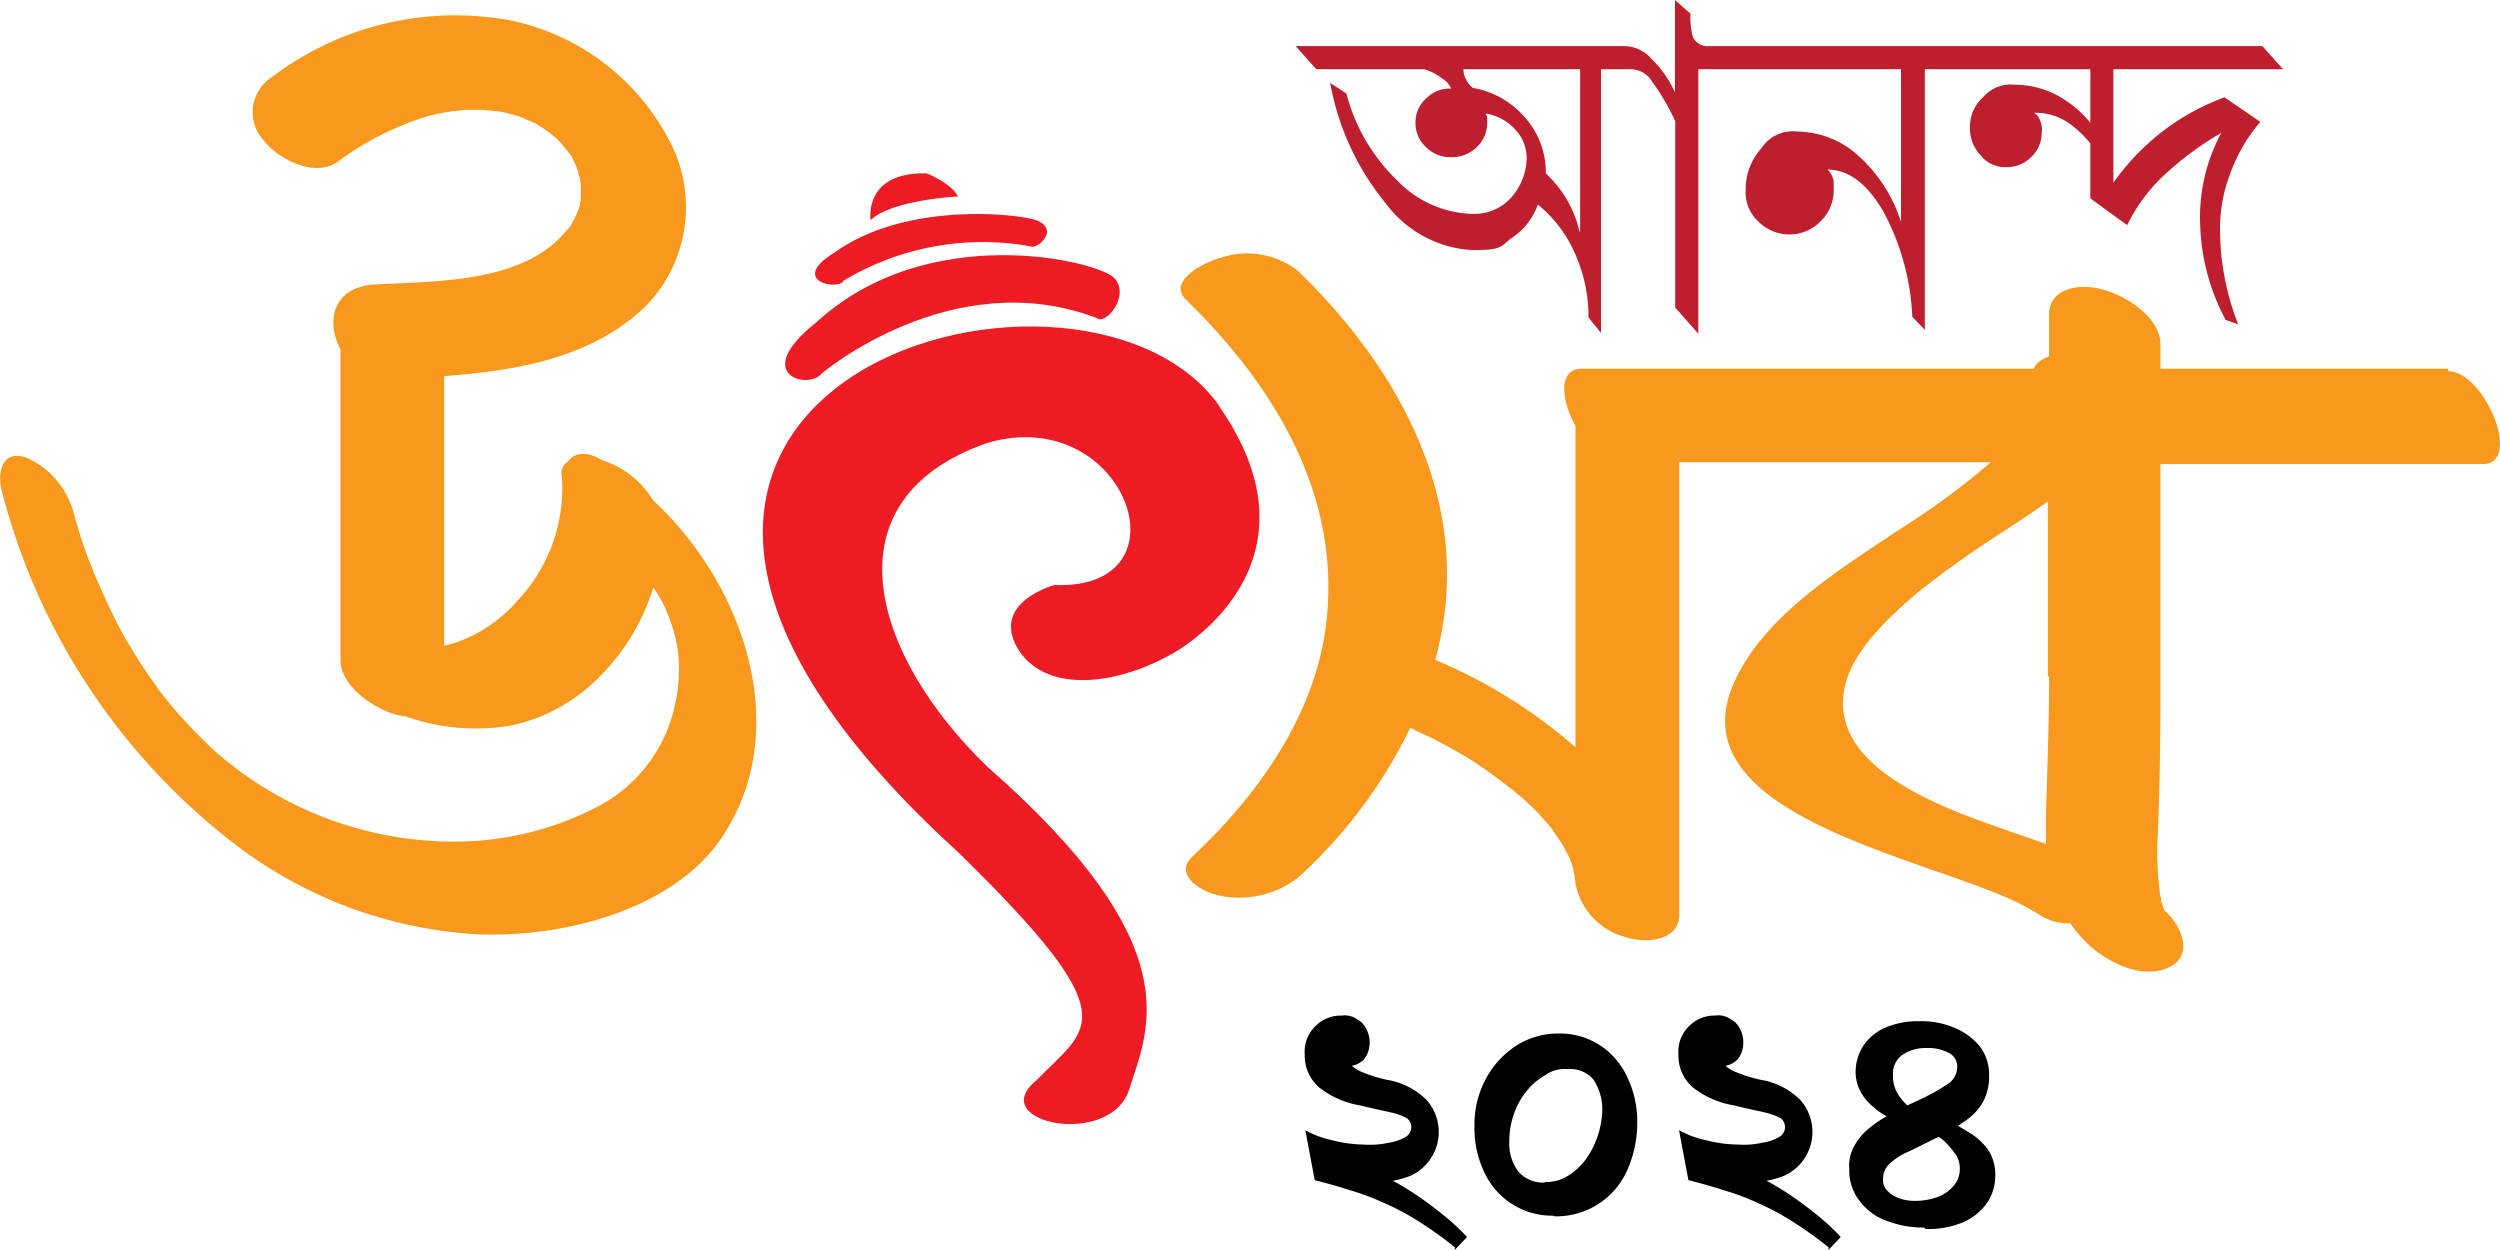 <svg xmlns="http://www.w3.org/2000/svg" width="140" height="70" viewBox="0 0 140 70">
  <g id="au24-logo" transform="translate(-0.39)">
    <g id="Layer_1" transform="translate(0.39 0)">
      <g id="Group_424" data-name="Group 424" transform="translate(0 0)">
        <g id="Group_422" data-name="Group 422">
          <path id="Path_457" data-name="Path 457" d="M36.937,29.49a5.167,5.167,0,0,0-2.523-2.1c-.105-.035-.245-.1-.385-.14h0c-.771-.489-1.507-.384-1.822.1a.784.784,0,0,0-.35.873A9.174,9.174,0,0,1,29.4,35.113a8.116,8.116,0,0,1-3.469,2.375,6.333,6.333,0,0,1-.666.175V22.573c4.2-.314,8.3-1.048,11.282-3.912a7.941,7.941,0,0,0,1.3-9.326,13.007,13.007,0,0,0-8.829-6.672A16.969,16.969,0,0,0,15.6,5.842a2.335,2.335,0,0,0-.385,3.6c.736.943,2.8,2.061,4.1,1.118a16.536,16.536,0,0,1,4.94-2.515c.35-.1.7-.175,1.051-.245.175,0,.35-.07.526-.07a3.276,3.276,0,0,0,.491-.07h1.051c.14,0,.876.1.876.07a9.643,9.643,0,0,1,1.436.384c-.14-.035.561.245.7.314.105.07.455.279.6.384a6.393,6.393,0,0,1,.561.454l.14.14.105.1c.21.245.385.489.6.734h0a1.7,1.7,0,0,1,.105.245,3.78,3.78,0,0,1,.28.664h0a.656.656,0,0,0,.07.279,2.707,2.707,0,0,1,.07.559v.629c0,.07-.07.349-.07.454a4.254,4.254,0,0,1-.245.594,1.414,1.414,0,0,1-.175.314v.07h0c-.175.245-.42.489-.631.734-2.453,2.515-6.8,2.48-10.336,2.655-2.453.1-2.838,2.1-2,3.633V38.5c0,1.327,1.647,2.585,3.013,3a3.731,3.731,0,0,0,.666.14,11.714,11.714,0,0,0,5.921.489,9.746,9.746,0,0,0,4.73-2.55,12.108,12.108,0,0,0,3.188-5.17.5.5,0,0,0,.07.1c.07.07.526.908.385.629a9.138,9.138,0,0,1,.911,2.759,8.95,8.95,0,0,1-.21,3.318,8.375,8.375,0,0,1-4.239,5.449,17.325,17.325,0,0,1-7.182,1.956,20.19,20.19,0,0,1-12.683-3.772s-.315-.21-.385-.279c-.175-.14-.315-.245-.491-.384-.385-.314-.771-.629-1.121-.978l-.526-.524-.28-.279c-.35-.384-.7-.734-1.016-1.118-.315-.349-.6-.734-.911-1.118-.035-.035-.14-.21-.21-.314-.105-.14-.175-.245-.28-.384-.561-.8-1.086-1.677-1.577-2.515,0-.035-.07-.1-.07-.14a3.228,3.228,0,0,1-.175-.349c-.175-.314-.315-.629-.491-.978-.315-.7-.631-1.362-.911-2.061-.105-.314-.245-.594-.35-.908h0s-.105-.279-.14-.384c-.21-.594-.385-1.223-.561-1.816a4.71,4.71,0,0,0-2.663-3.179c-1.436-.489-1.612.943-1.4,1.781A36.281,36.281,0,0,0,13.848,49.016,24.651,24.651,0,0,0,27.2,53.836c4.975.175,10.791-1.467,13.454-5.2,4.134-5.8,1.717-14.007-3.609-19.037Zm100.554-7.335H121.374V20.792c0-1.432-1.787-2.69-3.258-3.074-1.4-.384-2.978,0-2.978,1.4v2.34c-.49.21-.806.454-.841.7H88.966c-1.331,0-1.156,1.747-.35,3.214V43.357a28.878,28.878,0,0,0-7.848-4.89,21.131,21.131,0,0,0,.561-2.969c.736-7.021-2.873-13.623-8.269-18.827a4.6,4.6,0,0,0-4.274-.734c-.876.21-3.048,1.292-2,2.34,5.15,5,8.549,11,7.918,17.71-.455,5.1-3.539,9.745-7.533,13.483-1.086,1.013.455,1.991,1.542,2.2a5.35,5.35,0,0,0,4.45-1.083,27.611,27.611,0,0,0,6.2-8.313.7.7,0,0,1,.28.14,20.514,20.514,0,0,1,1.962.978c.28.14.526.314.806.454,0,0,.631.384.7.454.666.419,1.261.908,1.892,1.362.07.07.561.489.631.524.21.21.455.419.666.629.245.245.491.524.736.8.105.14.21.245.315.384a.108.108,0,0,0,.035.07c.21.279.385.559.561.838.035.07.28.559.315.594a6.008,6.008,0,0,1,.245.734,1.017,1.017,0,0,0,.07.314c-.035-.1.035.384.035.419a3.849,3.849,0,0,0,2.873,3.039c1.261.384,2.943.1,2.943-1.257V27.394h17.448a40.4,40.4,0,0,1-4.8,3.563c-3.679,2.445-7.988,5.065-9.635,8.907-3.118,7.37,10.966,9.676,16.152,12.3.385.21.771.419,1.156.664a2.857,2.857,0,0,0,1.577.384,7.373,7.373,0,0,0,1.086,1.257c1.016.908,2.908,1.921,4.415,1.223,1.472-.664.7-2.375-.175-3.144h-.035c-.07-.21-.14-.384-.21-.594v-.07c0-.14-.07-.279-.07-.419a17.9,17.9,0,0,1-.105-3.353c.105-2.55.14-5.065.14-7.58V27.5h18.044c2.277,0,.105-5.2-1.927-5.2ZM115.138,39.41c0,2.62-.105,5.24-.175,7.859v1.5c-1.612-.559-3.258-1.118-4.8-1.712-3.258-1.327-7.042-3.353-6.517-6.811.315-2.131,2.417-4.087,4.134-5.554a55.259,55.259,0,0,1,4.87-3.458c.771-.524,1.612-1.048,2.418-1.642v9.78Z" transform="translate(-0.39 -1.511)" fill="#f8991d"/>
          <path id="Path_458" data-name="Path 458" d="M260.9,6.811l-1.991-1.362a13.141,13.141,0,0,0-6.218,4.785V3.877h9.5l-1.153-1.292H229.989a.9.9,0,0,1-.838-.489,3.962,3.962,0,0,1-.14-1.327L228.138,0V5.17a6.206,6.206,0,0,0-1.327-1.886,2.045,2.045,0,0,0-1.4-.7H206.9l1.153,1.292H214.1a3.054,3.054,0,0,1,1.013.524,1.21,1.21,0,0,1,.489.559,1.869,1.869,0,0,0-1.4.559,1.77,1.77,0,0,0-.594,1.362,1.823,1.823,0,0,0,.594,1.362,1.869,1.869,0,0,0,1.4.559,1.948,1.948,0,0,0,1.432-.559,1.88,1.88,0,0,0,.594-1.362c0-.524-.035-.349-.1-.524a2.8,2.8,0,0,1,1.642.873,2.3,2.3,0,0,1,.664,1.642,3.4,3.4,0,0,1-.873,2.2,2.778,2.778,0,0,1-2.131.908,6.081,6.081,0,0,1-4.261-1.886,10.371,10.371,0,0,1-2.829-4.855l-.908-.594a14.714,14.714,0,0,0,3.109,6.742,6.471,6.471,0,0,0,4.89,2.62c1.746,0,1.537-.245,2.2-.7a3.773,3.773,0,0,0,1.432-1.851,7.292,7.292,0,0,1,2.1,2.794,8.628,8.628,0,0,1,.734,3.528l.7.873V3.877h1.537a1.452,1.452,0,0,1,1.153.454,13.649,13.649,0,0,1,1.467,2.445V17.221l1.292,1.467V3.877h11.352v8.558a8.313,8.313,0,0,0-2.34-3.668,5.167,5.167,0,0,0-3.458-1.4,2.1,2.1,0,0,0-2.026.943,3.374,3.374,0,0,0-.873,2.305,2.213,2.213,0,0,0,.7,1.781,2.446,2.446,0,0,0,3.493,0,2.425,2.425,0,0,0,.734-1.781c0-.7,0-.489-.07-.7a.977.977,0,0,0-.279-.419c1.188,0,2.236.8,3.144,2.375a13.664,13.664,0,0,1,1.607,5.868l.7.734V3.877H251.4v3a5.941,5.941,0,0,0-1.292-1.188,5.056,5.056,0,0,0-2.934-.943,2.032,2.032,0,0,0-1.781.7,2.2,2.2,0,0,0-.734,1.677,2.191,2.191,0,0,0,.594,1.572,1.735,1.735,0,0,0,1.4.664,1.948,1.948,0,0,0,1.432-.559,1.88,1.88,0,0,0,.594-1.362,1.318,1.318,0,0,0-.1-.7.7.7,0,0,0-.349-.419,3.226,3.226,0,0,1,2.131.7A5.738,5.738,0,0,1,251.4,8.034v3.074l2.061,1.5a9.65,9.65,0,0,1,1.991-2.725,17.841,17.841,0,0,1,3.283-2.445,9.972,9.972,0,0,0-1.188,5.065,12.069,12.069,0,0,0,1.432,5.414l.7.245a14.621,14.621,0,0,1-1.013-5.065,8.635,8.635,0,0,1,.559-3.353,9.256,9.256,0,0,1,1.677-2.9Zm-38.109,6.148a6.376,6.376,0,0,0-1.886-3.248A4.571,4.571,0,0,0,219.754,6.6a4.925,4.925,0,0,0-2.934-1.677,1.257,1.257,0,0,1-.384-.489,1.025,1.025,0,0,1-.14-.559h6.532v9.117Z" transform="translate(-134.341 0)" fill="#be1e2d"/>
          <g id="Group_421" data-name="Group 421" transform="translate(42.719 9.708)">
            <path id="Path_459" data-name="Path 459" d="M147.786,56.8c-7.824-11.108-43.139-.943-14.6,25.01,9.606,9.4,7.3,9.711,4.366,12.749-2.934,2.375,4.157,3.842,5.2.489s3.528-7.964-7.929-18.024c-6.462-6.218-9.187-14.985,0-18.164,7.72-2.236,11.457,8.278,3.738,7.964,0,0-3.528.943-2.1,3.493,1.467,2.55,5.414,2.236,8.767.314,0,0,8.872-4.82,2.515-13.867Z" transform="translate(-122.226 -43.773)" fill="#ed1c24"/>
            <path id="Path_460" data-name="Path 460" d="M127.8,47.579s7.335-6.252,15.474-3.144c.454.419,1.886-1.223.978-2.236-.908-.978-10.444-3.283-16.7,2.48-3.668,2.9-.524,3.772.279,2.9Z" transform="translate(-124.563 -36.329)" fill="#ed1c24"/>
            <path id="Path_461" data-name="Path 461" d="M132.134,38.079a15.122,15.122,0,0,1,10.549-1.956c.314.175,1.607-.873.384-1.432-.734-.349-7.265-1.188-11.387,1.781-2.445,1.5-.07,2.1.489,1.642Z" transform="translate(-127.672 -32.033)" fill="#ed1c24"/>
            <path id="Path_462" data-name="Path 462" d="M144.362,29.087s-.245-.664-1.747-1.292c-3.563-.1-3.144,2.62-3.144,2.62C140.659,29.262,144.362,29.087,144.362,29.087Z" transform="translate(-133.438 -27.792)" fill="#ed1c24"/>
          </g>
        </g>
        <g id="Group_423" data-name="Group 423" transform="translate(73.069 56.866)">
          <path id="Path_463" data-name="Path 463" d="M217.118,175.794a21.854,21.854,0,0,0-2.1-1.5,14.658,14.658,0,0,0-1.921-1.013,13.742,13.742,0,0,0-1.886-.7c-.629-.21-1.292-.384-1.956-.559l-.524-2.794a5.391,5.391,0,0,0,1.5.559,7.6,7.6,0,0,0,1.816.245,4.716,4.716,0,0,0,1.327-.1,2.7,2.7,0,0,0,.943-.314.635.635,0,0,0,.349-.559.616.616,0,0,0-.279-.524,3.74,3.74,0,0,0-.908-.314c-.419-.1-.978-.21-1.677-.384a5.052,5.052,0,0,1-2.305-1.013,2.353,2.353,0,0,1-.8-1.851,1.976,1.976,0,0,1,.594-1.572,2,2,0,0,1,1.467-.594,1.2,1.2,0,0,1,.873.21,1.159,1.159,0,0,1,.524.559,1.59,1.59,0,0,1,.175.7,1.494,1.494,0,0,1-.314.978,1.261,1.261,0,0,1-.978.384h-.419a.628.628,0,0,1-.314-.14l.7-.559a.991.991,0,0,0,.245.594,1.858,1.858,0,0,0,.7.454,8.1,8.1,0,0,0,1.362.419,4.061,4.061,0,0,1,2.2,1.118,2.695,2.695,0,0,1-.908,4.261,5.1,5.1,0,0,1-1.921.349h-.734a1.362,1.362,0,0,1-.559-.07l.07-.838a6.656,6.656,0,0,1,1.712.594,15.332,15.332,0,0,1,1.642.943q.786.524,1.572,1.153a12.482,12.482,0,0,1,1.4,1.292l-.7.734Z" transform="translate(-208.7 -162.8)"/>
          <path id="Path_464" data-name="Path 464" d="M240.336,175.9a4.185,4.185,0,0,1-3.842-2.34,5.725,5.725,0,0,1-.594-2.655,5.423,5.423,0,0,1,.629-2.655,5.05,5.05,0,0,1,1.677-1.851,4.336,4.336,0,0,1,2.41-.7,4.061,4.061,0,0,1,2.375.7,4.266,4.266,0,0,1,1.5,1.816,5.688,5.688,0,0,1,.524,2.445,6.516,6.516,0,0,1-.559,2.69,4.342,4.342,0,0,1-4.087,2.585Zm-.489-1.886a2.317,2.317,0,0,0,1.292-.349,3.709,3.709,0,0,0,1.013-.943,5,5,0,0,0,.908-2.794,3.1,3.1,0,0,0-.489-1.642,1.7,1.7,0,0,0-1.467-.594,1.864,1.864,0,0,0-1.258.349,3.636,3.636,0,0,0-1.048.908,4.2,4.2,0,0,0-.7,1.292,4.37,4.37,0,0,0-.245,1.5,2.571,2.571,0,0,0,.524,1.712,1.868,1.868,0,0,0,1.432.594Z" transform="translate(-226.399 -164.687)"/>
          <path id="Path_465" data-name="Path 465" d="M277.018,175.794a21.86,21.86,0,0,0-2.1-1.5A14.659,14.659,0,0,0,273,173.279a13.741,13.741,0,0,0-1.886-.7c-.629-.21-1.292-.384-1.956-.559l-.524-2.794a5.39,5.39,0,0,0,1.5.559,7.6,7.6,0,0,0,1.816.245,4.716,4.716,0,0,0,1.327-.1,2.7,2.7,0,0,0,.943-.314.635.635,0,0,0,.349-.559.616.616,0,0,0-.279-.524,3.741,3.741,0,0,0-.908-.314c-.419-.1-.978-.21-1.677-.384a5.052,5.052,0,0,1-2.305-1.013,2.353,2.353,0,0,1-.8-1.851,1.976,1.976,0,0,1,.594-1.572,2,2,0,0,1,1.467-.594,1.2,1.2,0,0,1,.873.21,1.159,1.159,0,0,1,.524.559,1.59,1.59,0,0,1,.175.7,1.494,1.494,0,0,1-.314.978,1.261,1.261,0,0,1-.978.384h-.419a.628.628,0,0,1-.314-.14l.7-.559a.991.991,0,0,0,.245.594,1.859,1.859,0,0,0,.7.454,8.1,8.1,0,0,0,1.362.419,4.061,4.061,0,0,1,2.2,1.118,2.695,2.695,0,0,1-.908,4.261,5.1,5.1,0,0,1-1.921.349h-.733a1.363,1.363,0,0,1-.559-.07l.07-.838a6.656,6.656,0,0,1,1.712.594,15.327,15.327,0,0,1,1.642.943q.786.524,1.572,1.153a12.482,12.482,0,0,1,1.4,1.292l-.7.734Z" transform="translate(-247.677 -162.8)"/>
          <path id="Path_466" data-name="Path 466" d="M300.192,175.262a5.619,5.619,0,0,1-2.026-.349,3.253,3.253,0,0,1-1.572-1.118,2.711,2.711,0,0,1-.594-1.816,2.135,2.135,0,0,1,.245-1.223,3.135,3.135,0,0,1,.734-.943,6.069,6.069,0,0,1,1.153-.8c.454-.244.943-.524,1.5-.768a13.037,13.037,0,0,0,1.816-.978,1.17,1.17,0,0,0,.594-.978.857.857,0,0,0-.454-.8,2.483,2.483,0,0,0-1.257-.279,2.329,2.329,0,0,0-1.362.384,1.286,1.286,0,0,0-.524,1.118,1.913,1.913,0,0,0,.349,1.188,3.07,3.07,0,0,0,.978.908l-.768.7a8.461,8.461,0,0,0-.8-.419,3.517,3.517,0,0,1-.873-.594,2.718,2.718,0,0,1-.7-.838,2.344,2.344,0,0,1-.279-1.153,2.7,2.7,0,0,1,.419-1.4,2.837,2.837,0,0,1,1.188-1.013,4.645,4.645,0,0,1,1.956-.384,4.715,4.715,0,0,1,1.921.349,3.662,3.662,0,0,1,1.432,1.013,2.589,2.589,0,0,1,.559,1.642,3.043,3.043,0,0,1-.314,1.467,3.183,3.183,0,0,1-.978,1.083,12.71,12.71,0,0,1-1.642.978c-.594.279-1.118.559-1.572.768a3.614,3.614,0,0,0-1.048.664,1.116,1.116,0,0,0-.384.838.853.853,0,0,0,.244.7,1.8,1.8,0,0,0,.664.419,2.678,2.678,0,0,0,.943.14,3.7,3.7,0,0,0,1.188-.21,2.128,2.128,0,0,0,.908-.629,1.377,1.377,0,0,0,.349-.943,1.392,1.392,0,0,0-.245-.838,5.864,5.864,0,0,0-.629-.734,3.314,3.314,0,0,0-.978-.594l.908-.7c.559.279,1.048.559,1.5.838a3.555,3.555,0,0,1,1.048.978,2.527,2.527,0,0,1,.384,1.4,2.725,2.725,0,0,1-.454,1.537,3.187,3.187,0,0,1-1.327,1.083,4.946,4.946,0,0,1-2.131.384Z" transform="translate(-265.506 -163.386)"/>
        </g>
      </g>
    </g>
  </g>
</svg>
